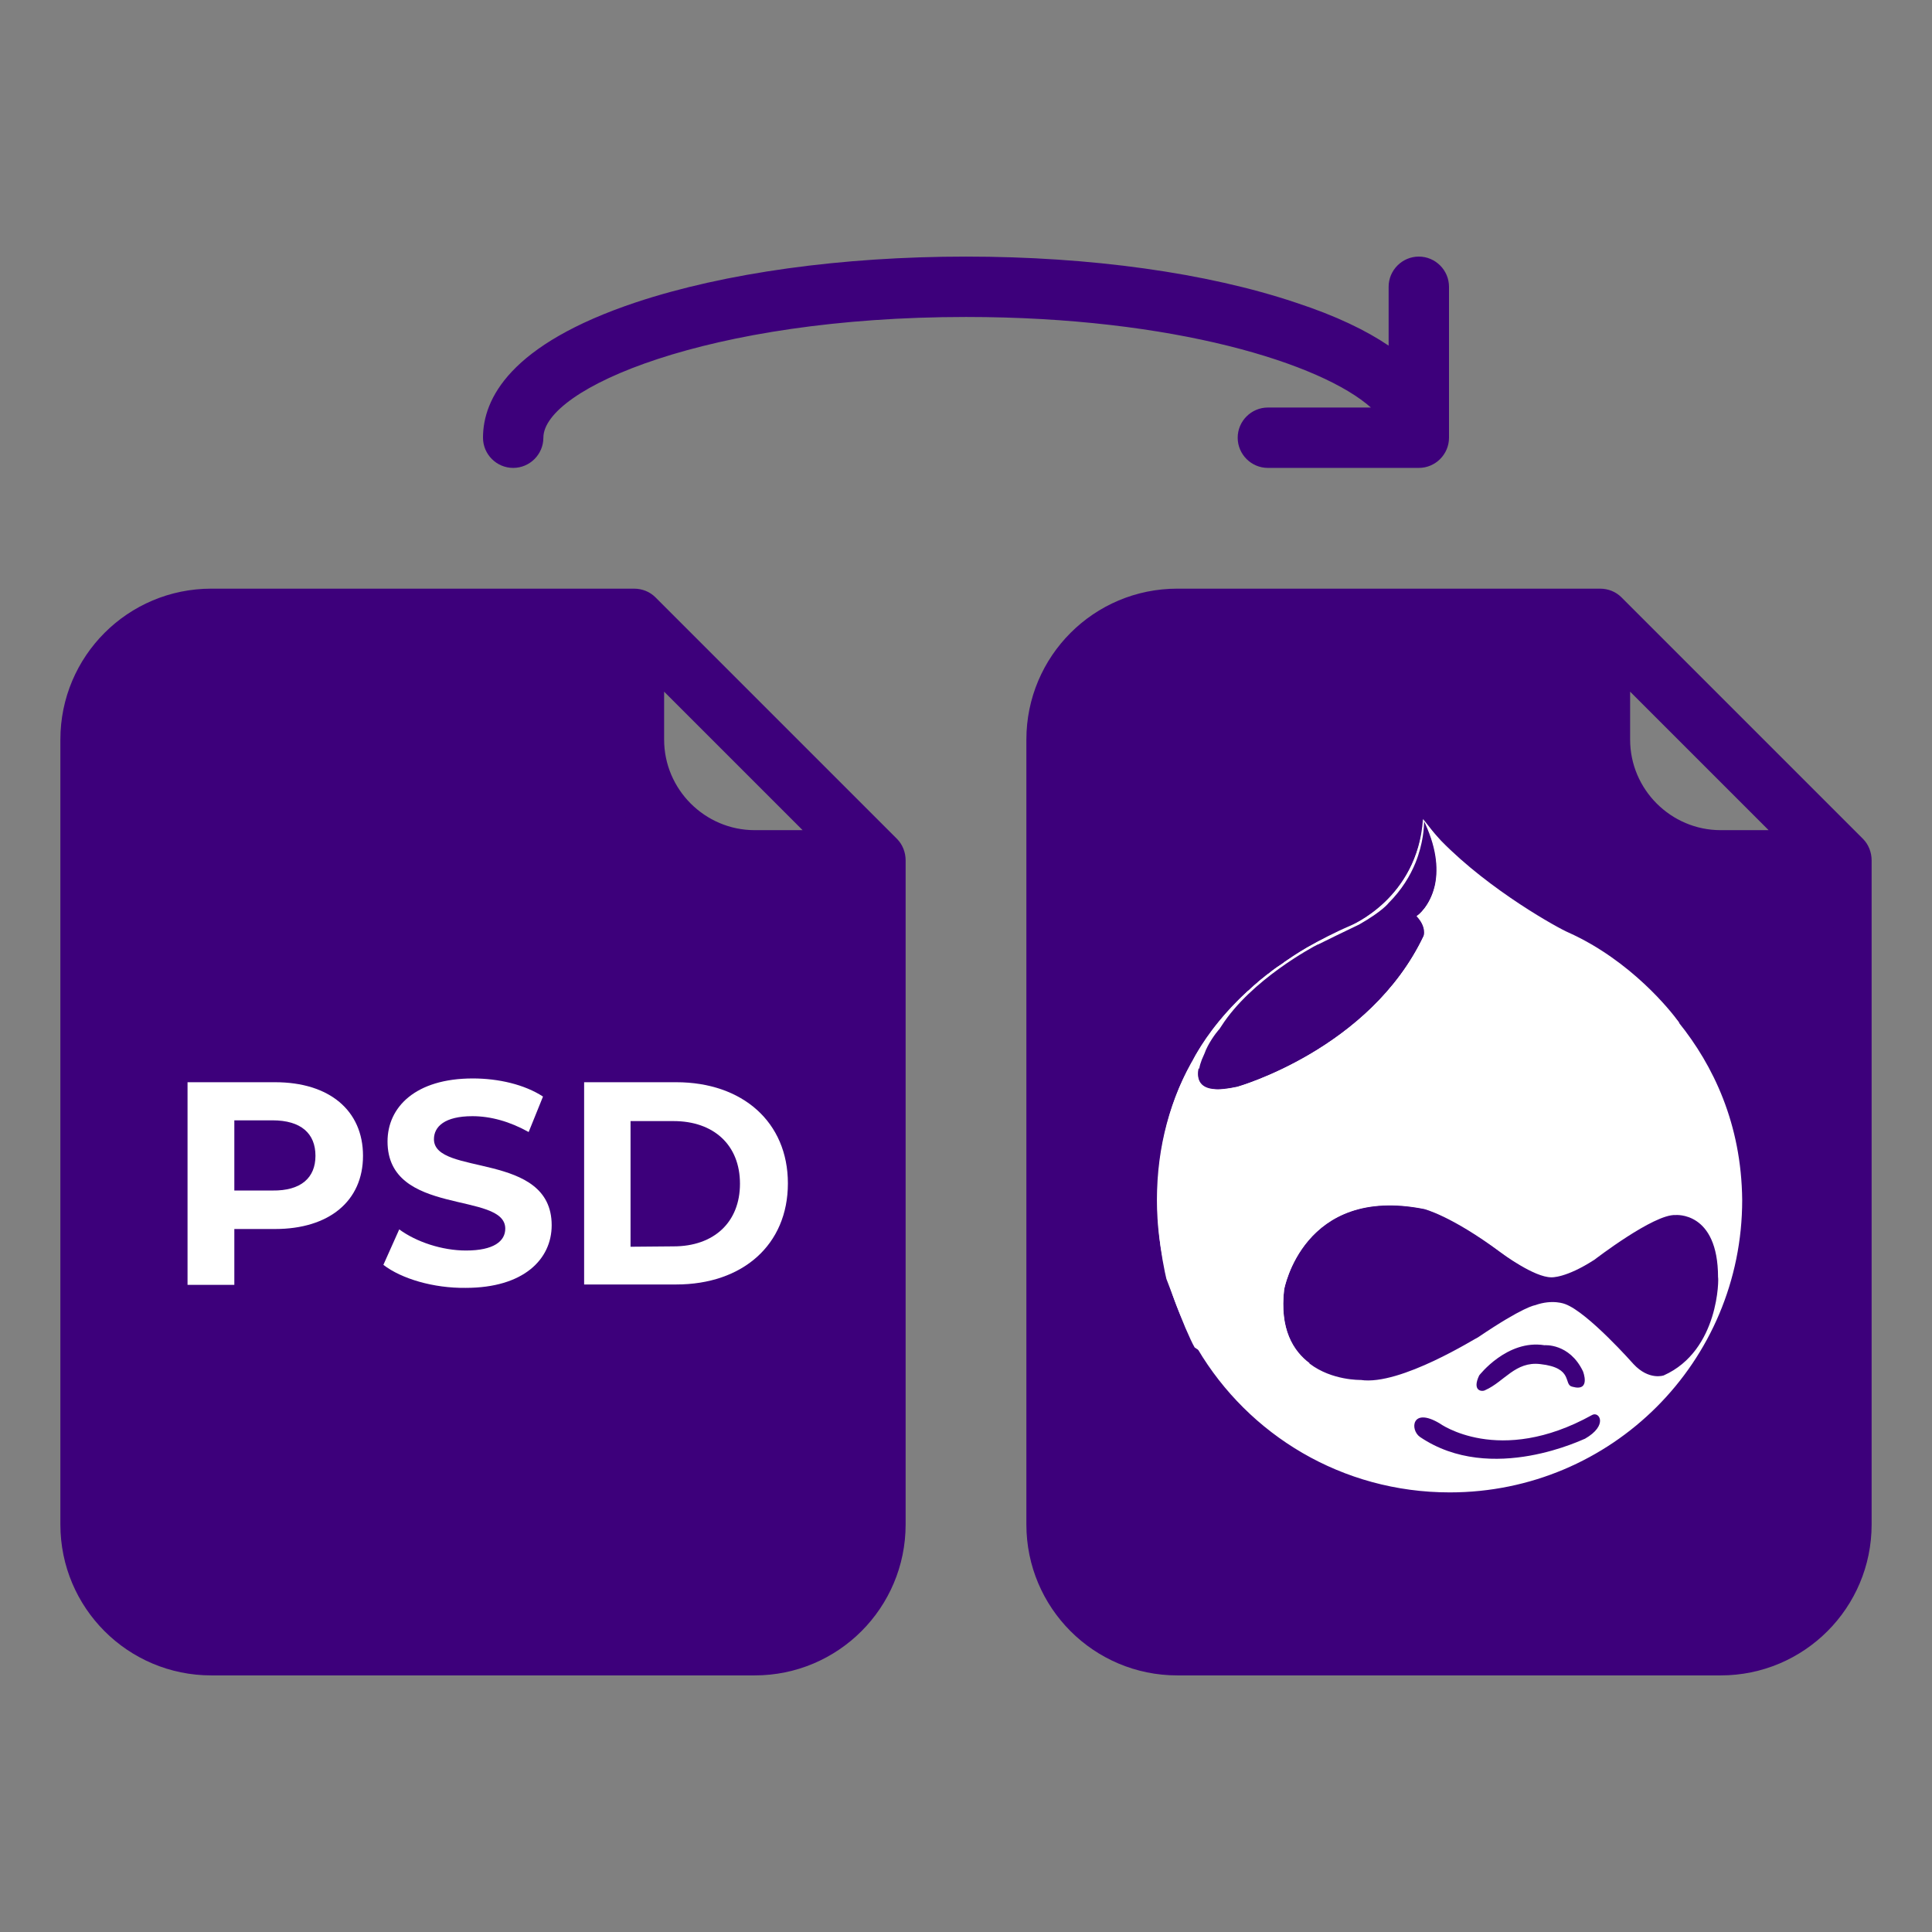 <?xml version="1.0" encoding="utf-8"?>
<!-- Generator: Adobe Illustrator 19.1.0, SVG Export Plug-In . SVG Version: 6.00 Build 0)  -->
<svg version="1.1" id="Outline" xmlns="http://www.w3.org/2000/svg" xmlns:xlink="http://www.w3.org/1999/xlink" x="0px" y="0px"
	 viewBox="-703 64.6 512 512" style="enable-background:new -703 64.6 512 512;" xml:space="preserve">
<rect x="-703" y="64.6" width="512" height="512" fill="#808080" stroke="none"/>
<style type="text/css">
	.st0{fill:#3D007B;}
	.st1{fill:#FFFFFF;}
</style>
<g>
	<polygon class="st0" points="-671,236.6 -679.3,258.5 -679.3,476.5 -659.7,499.8 -508.6,499.8 -470.7,480.5 -473.3,290.5 
		-520.7,290.5 -537.3,260.5 -537.3,229.1 -659.7,229.1 -668,236.6 	"/>
	<path class="st0" d="M-647,508.6h144c22.1,0,40-17.9,40-40v-176c0-2.1-0.8-4.2-2.3-5.7l-64-64c-1.5-1.5-3.5-2.3-5.7-2.3h-112
		c-22.1,0-40,17.9-40,40v208C-687,490.7-669.1,508.6-647,508.6z M-527,247.9l36.7,36.7H-503c-13.2,0-24-10.8-24-24V247.9z
		 M-671,260.6c0-13.2,10.8-24,24-24h104v24c0,22.1,17.9,40,40,40h24v168c0,13.2-10.8,24-24,24h-144c-13.2,0-24-10.8-24-24V260.6z"/>
	<path class="st0" d="M-273.3,222.9c-1.5-1.5-3.5-2.3-5.7-2.3h-112c-22.1,0-40,17.9-40,40v208c0,22.1,17.9,40,40,40h144
		c22.1,0,40-17.9,40-40v-176c0-2.1-0.8-4.2-2.3-5.7L-273.3,222.9z M-271,247.9l36.7,36.7H-247c-13.2,0-24-10.8-24-24V247.9z
		 M-223,468.6c0,13.2-10.8,24-24,24h-144c-13.2,0-24-10.8-24-24v-208c0-13.2,10.8-24,24-24h104v24c0,22.1,17.9,40,40,40h24V468.6z"
		/>
	<path class="st0" d="M-375,180.6c0,4.4,3.6,8,8,8h40c4.4,0,8-3.6,8-8v-40c0-4.4-3.6-8-8-8s-8,3.6-8,8v15.6
		c-5.9-4-13.9-7.9-24.6-11.4c-23.5-7.9-54.5-12.2-87.4-12.2s-63.9,4.3-87.4,12.1c-33.6,11.2-40.6,25.7-40.6,35.9c0,4.4,3.6,8,8,8
		s8-3.6,8-8c0-13,43.6-32,112-32c55.2,0,94.3,12.4,107.3,24H-367C-371.4,172.6-375,176.2-375,180.6z"/>
	<polygon class="st0" points="-415,236.7 -423.3,258.6 -423.3,476.6 -403.7,499.9 -252.6,499.9 -214.7,480.6 -217.3,290.6 
		-264.7,290.6 -281.3,260.6 -281.3,229.2 -403.7,229.2 -412,236.7 	"/>
	<g>
		<path class="st1" d="M-606.8,370.9c0,12-9,19.4-23.3,19.4h-10.8v14.8h-12.4v-53.7h23.2C-615.7,351.4-606.8,358.9-606.8,370.9z
			 M-619.4,370.9c0-5.9-3.8-9.4-11.4-9.4h-10.1v18.6h10.1C-623.2,380.2-619.4,376.7-619.4,370.9z"/>
		<path class="st1" d="M-601.4,399.8l4.2-9.4c4.5,3.3,11.3,5.6,17.7,5.6c7.4,0,10.4-2.5,10.4-5.8c0-10-31.2-3.1-31.2-23.1
			c0-9.1,7.4-16.7,22.6-16.7c6.8,0,13.7,1.6,18.6,4.8l-3.8,9.4c-5-2.8-10.1-4.2-14.9-4.2c-7.4,0-10.2,2.8-10.2,6.1
			c0,9.9,31.2,3.1,31.2,22.8c0,9-7.4,16.6-22.8,16.6C-588.1,406-596.6,403.5-601.4,399.8z"/>
		<path class="st1" d="M-548.2,351.4h24.4c17.6,0,29.6,10.6,29.6,26.8c0,16.3-12,26.8-29.6,26.8h-24.4V351.4z M-524.5,394.9
			c10.7,0,17.6-6.4,17.6-16.6c0-10.3-7-16.6-17.6-16.6h-11.4V395L-524.5,394.9L-524.5,394.9z"/>
	</g>
	<g>
		<path class="st1" d="M-258.1,335.6C-258.1,335.6-258.1,335.5-258.1,335.6c-0.1-0.1-0.2-0.2-0.2-0.3c-13.8-17-31-24.3-31-24.3
			s-10.4-4.4-16.2-8.2c0,0-5.6-3.3-15.6-15.2c-1.5-1.8-3.1-3.8-4.8-6c0.2,0.5,0.4,0.9,0.6,1.3c3.3,7.2,3.4,12.7,2.5,16.6
			c-1.3,5.4-4.6,7.9-4.8,7.9c2.7,2.8,1.9,5.2,1.9,5.2c-14.3,30.2-49.5,40.1-49.5,40.1c-2.8,0.6-4.8,0.8-6.4,0.6
			c-3.6-0.4-4.3-2.7-3.9-5.4c0.1-0.8,0.4-1.7,0.7-2.5c0.2-0.5,0.5-1.1,0.7-1.6l0,0c0.9-2.6,3-5.4,3.7-6.2c0,0,0-0.1,0.1-0.1
			c0.1-0.1,0.1-0.1,0.1-0.1c0.2-0.3,0.4-0.6,0.6-0.9c7.9-12.3,24.3-21,25.5-21.6h0.1c2.2-1.1,6.7-3.3,10.9-5.3
			c6.3-3.6,7.8-5.7,7.8-5.7c3.5-3.5,5.7-7.2,7.1-10.6c2.1-5.2,2.3-9.6,2.3-11.1l0,0c0-0.2,0-0.4,0-0.5v-0.1c0,0.1,0,0.4,0,0.8
			c0,0.1,0,0.3,0,0.6c0,0.1,0,0.2,0,0.3c-0.1,0.8-0.2,1.9-0.5,3.2c0,0.1,0,0.2-0.1,0.3c-1.4,6.3-5.6,16.9-18.9,23.4
			c-3.9,1.7-7.7,3.5-11.2,5.5c-0.7,0.4-1.3,0.8-2,1.2c-1.1,0.7-2.2,1.4-3.2,2.1c-0.5,0.3-1,0.7-1.4,1c-0.5,0.3-1,0.7-1.5,1
			c-0.7,0.5-1.4,1-2.1,1.6c-0.5,0.3-0.9,0.7-1.3,1c-0.6,0.5-1.3,1-1.8,1.5c-0.6,0.5-1.2,1-1.7,1.5c-0.3,0.3-0.5,0.5-0.8,0.7
			c-5.5,5.1-10.1,10.8-13.8,17l0,0c-6.6,11.2-10.2,24.1-10.2,38.3c0,6.6,0.8,13,2.4,19.1c0.3,1,0.5,2,0.8,3.1
			c1.2,4,2.7,7.9,4.5,11.6c0.9,2,2,3.9,3.1,5.7c13.5,22.8,38.3,38,66.8,38c42.9,0,77.5-34.6,77.5-77.5
			C-241.5,362.4-249,346.9-258.1,335.6z M-283,445.9c0.3-0.3-24.7,12.4-43.7-0.5c-2.7-1.9-2.2-8,5.2-3.6c0,0,15.7,11.5,40.4-2.2
			C-279.2,438.5-276.7,442.3-283,445.9z M-311,429.1c0,0,7.4-9.6,17.3-8c0,0,6.6-0.6,10.2,6.9c0,0,2.2,5.5-2.8,4.1
			c-2.5-0.5,0.5-5-8.5-6c-6.6-0.8-9.6,4.7-14.6,6.9C-310.2,433.5-313,433.3-311,429.1z M-262.1,429.1c0,0-3.9,1.4-8-3
			c0,0-12.1-13.7-18.1-15.9c0,0-3.3-1.4-8,0.3c0,0-3,0.3-15.1,8.5c-0.3,0-20.6,12.9-31.1,11.3c0,0-7.6,0.2-13.5-4.3
			c-4.5-3.3-8-9.2-6.8-19.6c0,0,5-27.8,37.1-21.4c0,0,7.1,1.7,20.3,11.5c0,0,2.4,1.8,5.3,3.5c2.7,1.6,5.9,3.1,8.1,3.1
			c0,0,3.8,0.3,11.5-4.7c0,0,15.7-12.1,21.4-11.8c0,0,11.3-1.1,11.3,16.5C-247.5,403-247.3,422.5-262.1,429.1z"/>
		<path class="st1" d="M-325.8,282.1c0,1.5-0.2,5.9-2.3,11.1c0.8-2.5,1.3-4.7,1.6-6.5c0-0.1,0-0.2,0.1-0.3c0.3-1.4,0.4-2.5,0.5-3.2
			c0-0.1,0-0.2,0-0.3c0-0.2,0-0.4,0-0.6C-325.9,282.2-325.9,282.1-325.8,282.1C-325.9,282.1-325.9,282.1-325.8,282.1z"/>
		<path class="st1" d="M-258,335.7c0.8,36.5-33,57.7-33,57.7c-3.1,2.3-6.1,4.5-9,6.5c-3-1.7-5.3-3.5-5.3-3.5
			c-13.2-9.9-20.3-11.5-20.3-11.5c-32.2-6.3-37.1,21.4-37.1,21.4c-1.2,10.5,2.4,16.3,6.8,19.6c-18.1,3-27.5-2.3-29.9-3.8
			c-0.4-0.3-0.6-0.4-0.6-0.4c-0.6-1-1.5-3-2.5-5.3c-1.7-4.1-3.6-9.3-4.5-11.6c-0.3-0.8-0.5-1.3-0.5-1.3c-0.1-0.6-0.3-1.2-0.4-1.8
			c-7.1-34.4,7.3-55.7,7.3-55.7c0.1,0,0.2-0.1,0.3-0.1c0.7-0.2,1.3-0.4,2-0.6c-0.3,0.8-0.6,1.7-0.7,2.5c-0.5,2.7,0.3,5,3.9,5.4
			c1.5,0.2,3.6,0,6.4-0.6c0,0,35.2-9.9,49.5-40.1c0,0,0.8-2.5-1.9-5.2c0.2,0,3.5-2.5,4.8-7.9c0.9-3.9,0.8-9.4-2.5-16.6
			c1.3,1.6,2.7,3.1,4.1,4.6c13,13.3,31.3,23.3,33.7,24.3c16.7,7.5,27.3,21,29.1,23.5c0.1,0.1,0.1,0.2,0.2,0.2
			C-258.1,335.5-258.1,335.6-258,335.7L-258,335.7z"/>
		<path class="st1" d="M-322.7,299.5c-1.3,5.4-4.6,7.9-4.8,7.9c2.7,2.8,1.9,5.2,1.9,5.2c-14.3,30.2-49.5,40.1-49.5,40.1
			c-2.8,0.6-4.8,0.8-6.4,0.6c9.2,11.9,25.9,25.3,51.5-11.3C-321.7,330.2-321.4,312.6-322.7,299.5z M-325.9,281.7L-325.9,281.7
			c-1.4,21-19.2,28.2-19.2,28.2c-4.2,1.8-8,3.8-11.5,5.8c-0.7,0.4-1.3,0.8-2,1.2c-1.1,0.7-2.2,1.4-3.2,2.1c-0.5,0.3-1,0.7-1.4,1
			c-0.5,0.3-1,0.7-1.5,1c-0.7,0.5-1.4,1-2.1,1.6c-0.5,0.3-0.9,0.7-1.3,1c-0.6,0.5-1.3,1-1.8,1.5c-0.6,0.5-1.2,1-1.7,1.5
			c-0.3,0.3-0.5,0.5-0.8,0.7c-8.2,7.5-12.3,14.3-13.8,17l0,0c-0.4,0.8-0.6,1.2-0.6,1.2c0.1,0.1,0.2,0.3,0.3,0.5
			c0.4,0.6,0.8,1.2,1.3,1.9c0.1-0.8,0.4-1.7,0.7-2.5c0.2-0.5,0.5-1.1,0.7-1.6l0,0c0.9-2.6,3-5.4,3.7-6.2c0,0,0-0.1,0.1-0.1
			c0.1-0.1,0.1-0.1,0.1-0.1c0.2-0.3,0.4-0.6,0.6-0.9c7.9-12.3,24.3-21,25.5-21.6h0.1c2.2-1.1,6.7-3.3,10.9-5.3
			c6.3-3.6,7.8-5.7,7.8-5.7c3.5-3.5,5.7-7.2,7.1-10.6c2.1-5.2,2.3-9.6,2.3-11.1l0,0C-325.8,282-325.8,281.8-325.9,281.7z"/>
		<path class="st1" d="M-379.5,336.4c-0.2,0.3-0.4,0.6-0.6,0.9c0,0,0,0-0.1,0.1C-379.9,337.1-379.7,336.8-379.5,336.4z"/>
	</g>
</g>
</svg>
